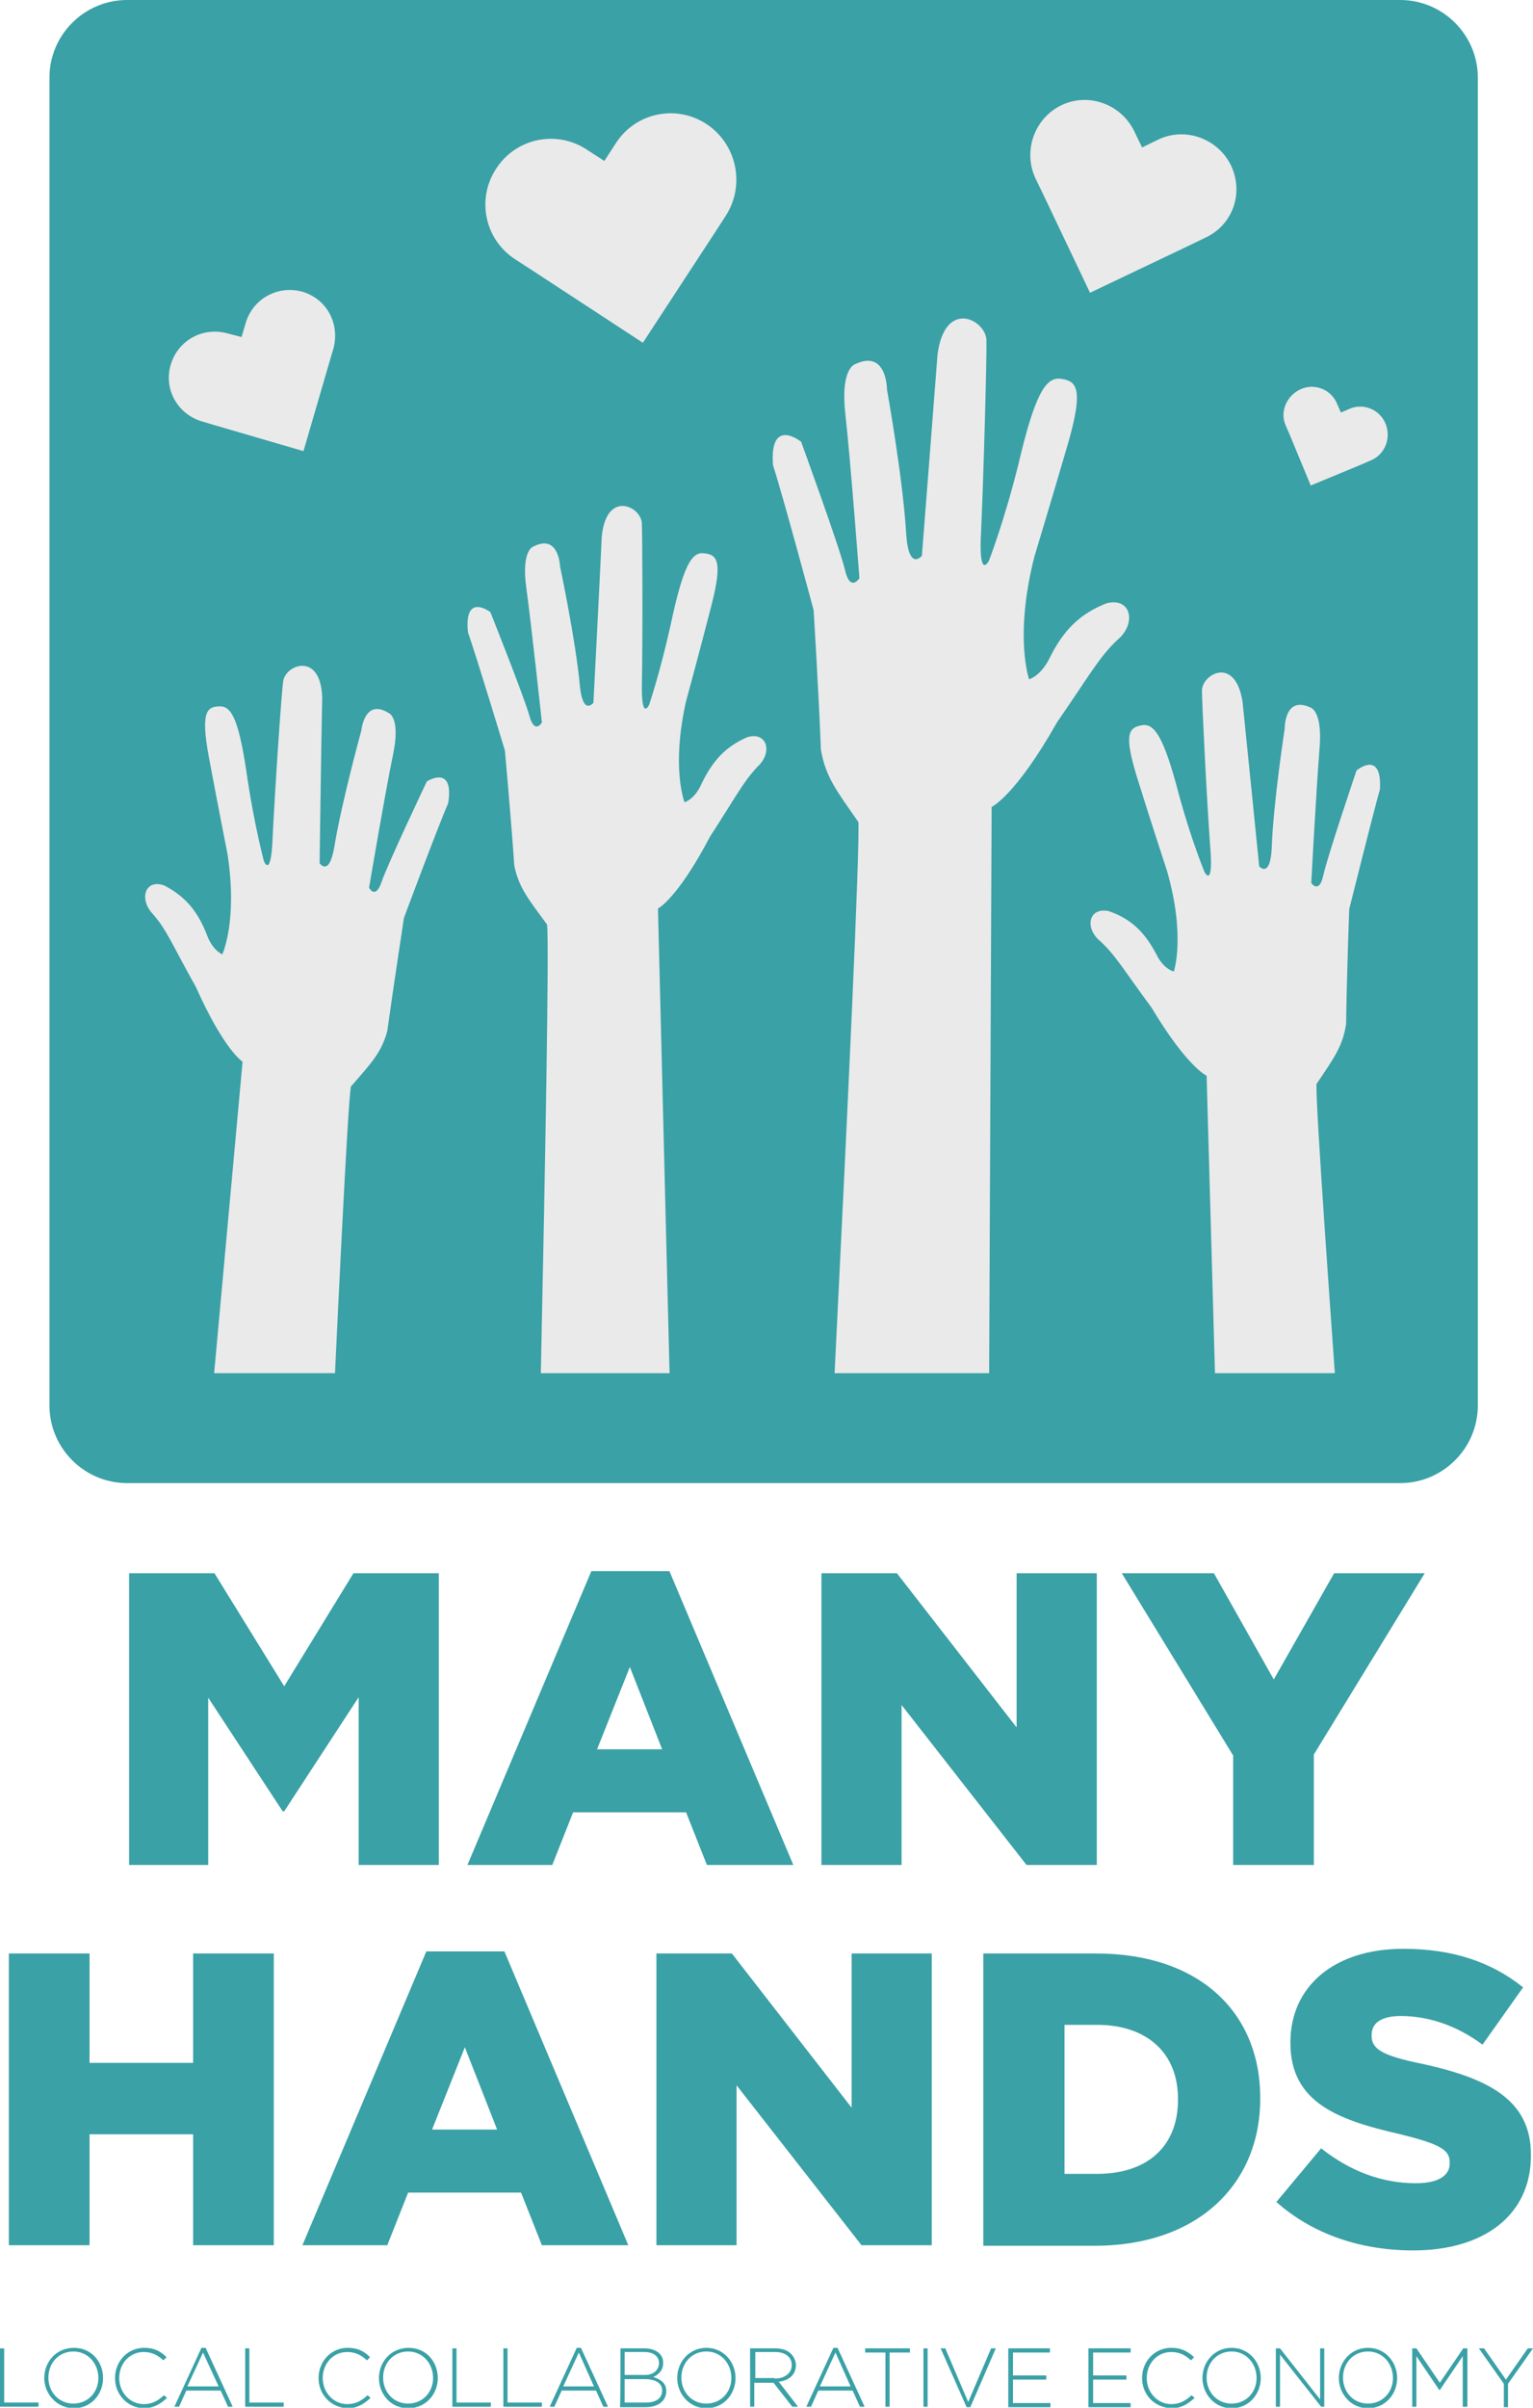 <?xml version="1.0" encoding="utf-8"?>
<!-- Generator: Adobe Illustrator 27.9.3, SVG Export Plug-In . SVG Version: 9.03 Build 53313)  -->
<svg version="1.1" id="Layer_2_00000104667420709771277440000012330370345610715799_"
	 xmlns="http://www.w3.org/2000/svg" xmlns:xlink="http://www.w3.org/1999/xlink" x="0px" y="0px" viewBox="0 0 294.5 462.2"
	 style="enable-background:new 0 0 294.5 462.2;" xml:space="preserve">
<style type="text/css">
	.st0{fill:#3AA1A6;}
	.st1{clip-path:url(#SVGID_00000007420183293111260730000014999232874308416176_);}
	.st2{fill:#EAEAEA;}
</style>
<g id="Layer_1-2">
	<g>
		<g>
			<path class="st0" d="M24.4,0h244.6c8.2,0,14.9,6.7,14.9,14.9v254.9c0,8.2-6.7,14.9-14.9,14.9H24.4c-8.2,0-14.9-6.7-14.9-14.9
				V14.9C9.5,6.7,16.2,0,24.4,0z"/>
			<g>
				<defs>
					<rect id="SVGID_1_" x="17.9" y="54.2" width="259.2" height="209.4"/>
				</defs>
				<clipPath id="SVGID_00000137818952755231004130000017999670474932746431_">
					<use xlink:href="#SVGID_1_"  style="overflow:visible;"/>
				</clipPath>
				<g style="clip-path:url(#SVGID_00000137818952755231004130000017999670474932746431_);">
					<g>
						<path class="st2" d="M130.6,342.7l-4.2-168.3c0,0,3.7-1.8,10-13.8c5-7.7,6.3-10.4,9.1-13.4c3-2.7,1.9-6.8-1.9-5.7
							c-4.2,1.8-6.7,4.5-8.9,9.1c-1.3,2.9-3.2,3.4-3.2,3.4s-2.6-6.6,0.3-19.4c0,0,2.7-9.9,4.9-18.5s1-9.7-1.6-9.9
							c-2.3-0.2-3.9,2.6-6.3,13.9c-2,9-4.1,15.2-4.1,15.2s-1.4,3-1.4-3.2c0.2-10.7,0.1-29.9,0-31.7c-0.2-3.2-6.8-6.4-7.7,2.6
							c-0.4,8.8-1.6,31.9-1.6,31.9s-2,2.6-2.6-3.2c-0.8-8.8-3.8-22.9-3.8-22.9s-0.2-6.4-5.1-3.9c0,0-2.4,0.6-1.4,7.9
							c1,7.3,3,25.9,3,25.9s-1.4,2.4-2.4-1.3c-1-3.6-7.5-19.9-7.5-19.9s-5.1-3.9-4.3,3.9c1.6,4.5,7.1,22.7,7.1,22.7
							s1.2,13.3,1.8,22.1c0.9,4.3,2.8,6.5,6.3,11.3c0.8,8.6-3,165.2-3,165.2L130.6,342.7L130.6,342.7z"/>
						<path class="st2" d="M189.6,359l0.9-204.1c0,0,4.5-2,12.6-16.3c6.3-9.1,8-12.4,11.6-15.8c3.7-3.1,2.6-8.2-2.1-7
							c-5.1,2-8.3,5.1-11,10.6c-1.7,3.4-3.9,4-3.9,4s-2.9-8.1,1-23.5c0,0,3.6-11.9,6.6-22.2c2.9-10.3,1.5-11.6-1.6-12
							c-2.8-0.3-4.9,2.9-8.1,16.6c-2.7,10.8-5.6,18.3-5.6,18.3s-1.8,3.6-1.6-3.9c0.6-13,1.2-36.2,1.1-38.4c-0.1-3.9-8-8.1-9.4,2.8
							c-0.8,10.6-3,38.6-3,38.6s-2.5,3-3-4c-0.6-10.7-3.7-27.9-3.7-27.9s0-7.8-6.1-4.9c0,0-2.9,0.7-1.9,9.6s2.7,31.5,2.7,31.5
							s-1.8,2.8-2.8-1.7c-1.1-4.5-8.4-24.5-8.4-24.5s-6.1-4.9-5.4,4.5c1.8,5.5,7.8,27.8,7.8,27.8s1,16.1,1.4,26.8
							c0.9,5.3,3.1,8,7.2,13.9c0.6,10.4-9.4,200-9.4,200L189.6,359L189.6,359z"/>
						<path class="st2" d="M236.5,373.7l-4.7-167.2c0,0-3.7-1.6-10.6-13.1c-5.4-7.3-6.8-9.9-9.8-12.7c-3.1-2.5-2.3-6.6,1.6-5.8
							c4.3,1.5,6.9,4,9.2,8.4c1.4,2.8,3.3,3.2,3.3,3.2s2.3-6.7-1.3-19.3c0,0-3.2-9.7-5.8-18.1c-2.6-8.4-1.5-9.5,1.1-9.9
							c2.3-0.3,4.1,2.3,7,13.4c2.4,8.8,4.9,14.8,4.9,14.8s1.5,2.9,1.2-3.3c-0.8-10.6-1.7-29.6-1.7-31.5c0-3.2,6.4-6.8,7.8,2.1
							c0.9,8.7,3.2,31.6,3.2,31.6s2.1,2.4,2.4-3.4c0.3-8.8,2.5-23,2.5-23s-0.1-6.4,4.9-4.1c0,0,2.4,0.5,1.8,7.8s-1.6,25.9-1.6,25.9
							s1.5,2.2,2.3-1.4c0.8-3.7,6.4-20.2,6.4-20.2s4.9-4.1,4.5,3.6c-1.3,4.6-5.9,23-5.9,23s-0.5,13.2-0.6,22
							c-0.6,4.3-2.4,6.7-5.7,11.6c-0.3,8.6,11.6,163.7,11.6,163.7L236.5,373.7L236.5,373.7z"/>
						<path class="st2" d="M31.4,370.2l15.2-166.4c0,0-3.5-2.1-9-14.4c-4.5-8-5.5-10.8-8.2-13.9c-2.8-2.9-1.5-6.9,2.2-5.5
							c4,2.1,6.4,4.9,8.2,9.6c1.1,2.9,2.9,3.6,2.9,3.6s3-6.3,1-19.3c0,0-2-10.1-3.6-18.7c-1.6-8.7-0.3-9.6,2.2-9.6
							c2.3,0,3.7,2.9,5.3,14.3c1.4,9.1,3.1,15.4,3.1,15.4s1.2,3.1,1.6-3.1c0.5-10.6,1.8-29.6,2.1-31.4c0.4-3.2,7.2-5.8,7.5,3.1
							c-0.2,8.7-0.5,31.8-0.5,31.8s1.8,2.7,2.8-3c1.4-8.6,5.2-22.4,5.2-22.4s0.6-6.4,5.3-3.4c0,0,2.3,0.8,0.8,8s-4.6,25.5-4.6,25.5
							s1.2,2.4,2.4-1.1S82,150,82,150s5.3-3.4,4.1,4.2c-1.9,4.3-8.5,22-8.5,22s-2,13.1-3.2,21.7c-1.1,4.2-3.2,6.3-7,10.7
							c-1.3,8.4-7.9,163.9-7.9,163.9L31.4,370.2L31.4,370.2z"/>
					</g>
				</g>
			</g>
			<path class="st2" d="M236.5,31.8c-2.5-5.2-8.8-7.5-14-5l-3.1,1.5l-1.5-3.1c-2.5-5.2-8.8-7.5-14-5c-5.2,2.5-7.4,8.8-5,14l1.5,3.1
				l9,18.9l18.9-9l3.1-1.5C236.8,43.3,239,37.1,236.5,31.8L236.5,31.8z"/>
			<path class="st2" d="M135.7,23.8c-5.8-3.8-13.6-2.2-17.4,3.7l-2.2,3.4l-3.4-2.2c-5.8-3.8-13.6-2.2-17.4,3.7
				c-3.8,5.8-2.2,13.6,3.7,17.4l3.4,2.2l21.1,13.8l13.8-21.1l2.2-3.4C143.2,35.4,141.5,27.6,135.7,23.8z"/>
			<path class="st2" d="M266.2,81.4c-1.1-2.8-4.3-4.1-7-2.9l-1.6,0.7l-0.7-1.6c-1.1-2.8-4.3-4.1-7-2.9s-4.1,4.3-2.9,7l0.7,1.6
				l4.1,9.9l9.9-4.1l1.6-0.7C266,87.3,267.3,84.2,266.2,81.4L266.2,81.4z"/>
			<path class="st2" d="M58.1,56c-4.7-1.3-9.5,1.3-10.9,6l-0.8,2.7L43.7,64c-4.7-1.3-9.5,1.3-10.9,6c-1.4,4.7,1.3,9.5,6,10.9
				l2.7,0.8l16.8,4.9l4.9-16.8l0.8-2.7C65.4,62.2,62.8,57.4,58.1,56z"/>
		</g>
		<g>
			<path class="st0" d="M24.8,302h16.4l13.4,21.7L67.9,302h16.4v56H68.9v-32.2l-14.3,21.9h-0.3L40,325.9V358H24.8
				C24.8,358,24.8,302,24.8,302z"/>
			<path class="st0" d="M113.6,301.6h15l23.8,56.4h-16.6l-4-10.1h-21.7l-4,10.1H89.8C89.8,358,113.6,301.6,113.6,301.6z
				 M127.2,335.8l-6.2-15.8l-6.3,15.8H127.2z"/>
			<path class="st0" d="M157.8,302h14.5l23,29.6V302h15.4v56h-13.5l-24-30.7V358h-15.4L157.8,302L157.8,302z"/>
			<path class="st0" d="M236.9,337l-21.4-35h17.7l11.5,20.4l11.6-20.4h17.4l-21.3,34.8V358h-15.5L236.9,337L236.9,337z"/>
			<path class="st0" d="M1.7,375h15.5v21h19.9v-21h15.5v56H37.1v-21.3H17.2V431H1.7V375z"/>
			<path class="st0" d="M81.9,374.6h15l23.8,56.4h-16.6l-4-10.1H78.4l-4,10.1H58.1L81.9,374.6z M95.5,408.8L89.3,393l-6.3,15.8H95.5
				z"/>
			<path class="st0" d="M126.1,375h14.5l23,29.6V375H179v56h-13.5l-24-30.7V431h-15.4V375z"/>
			<path class="st0" d="M188.9,375h21.7c19.9,0,31.5,11.4,31.5,27.7v0.2c0,16.2-11.8,28.2-31.8,28.2h-21.4V375z M204.5,388.7v28.6
				h6.3c9.4,0,15.5-5.1,15.5-14.2v-0.2c0-9-6.2-14.2-15.5-14.2H204.5z"/>
			<path class="st0" d="M245.2,422.7l8.6-10.3c5.7,4.5,11.8,6.7,18.2,6.7c4.2,0,6.5-1.4,6.5-3.8v-0.2c0-2.4-1.8-3.5-9.5-5.4
				c-11.8-2.7-21.1-6-21.1-17.5V392c0-10.5,8.2-17.9,21.7-17.9c9.6,0,17,2.6,23,7.4l-7.8,11c-5.1-3.8-10.6-5.5-15.7-5.5
				c-3.8,0-5.6,1.4-5.6,3.6v0.2c0,2.5,1.9,3.8,9.8,5.4c12.8,2.8,20.8,7,20.8,17.4v0.2c0,11.4-9,18.2-22.6,18.2
				C261.4,432,252.2,428.9,245.2,422.7L245.2,422.7z"/>
		</g>
		<g>
			<path class="st0" d="M0,450.8h0.8v10.4h6.6v0.8H0V450.8L0,450.8z"/>
			<path class="st0" d="M8.5,456.5L8.5,456.5c0-3.1,2.3-5.8,5.7-5.8s5.6,2.7,5.6,5.8v0c0,3.1-2.3,5.8-5.6,5.8S8.5,459.5,8.5,456.5z
				 M18.9,456.5L18.9,456.5c0-2.8-2-5.1-4.8-5.1s-4.8,2.2-4.8,5v0c0,2.8,2,5,4.8,5S18.9,459.2,18.9,456.5z"/>
			<path class="st0" d="M22.1,456.5L22.1,456.5c0-3.2,2.4-5.8,5.6-5.8c2,0,3.2,0.7,4.3,1.8l-0.6,0.6c-1-0.9-2.1-1.6-3.8-1.6
				c-2.7,0-4.7,2.2-4.7,5v0c0,2.8,2.1,5,4.7,5c1.6,0,2.7-0.6,3.9-1.7l0.6,0.5c-1.2,1.1-2.5,2-4.5,2
				C24.5,462.2,22.1,459.7,22.1,456.5L22.1,456.5z"/>
			<path class="st0" d="M38.7,450.7h0.8l5.2,11.3h-0.9l-1.4-3.1h-6.6l-1.4,3.1h-0.9L38.7,450.7L38.7,450.7z M42,458.1l-3-6.5l-3,6.5
				H42z"/>
			<path class="st0" d="M47.1,450.8h0.8v10.4h6.6v0.8h-7.4L47.1,450.8L47.1,450.8z"/>
			<path class="st0" d="M61.2,456.5L61.2,456.5c0-3.2,2.4-5.8,5.6-5.8c2,0,3.2,0.7,4.3,1.8l-0.6,0.6c-1-0.9-2.1-1.6-3.8-1.6
				c-2.7,0-4.7,2.2-4.7,5v0c0,2.8,2.1,5,4.7,5c1.6,0,2.7-0.6,3.9-1.7l0.6,0.5c-1.2,1.1-2.5,2-4.4,2
				C63.6,462.2,61.2,459.7,61.2,456.5L61.2,456.5z"/>
			<path class="st0" d="M72.8,456.5L72.8,456.5c0-3.1,2.3-5.8,5.7-5.8s5.6,2.7,5.6,5.8v0c0,3.1-2.3,5.8-5.7,5.8
				S72.8,459.5,72.8,456.5z M83.2,456.5L83.2,456.5c0-2.8-2-5.1-4.8-5.1s-4.8,2.2-4.8,5v0c0,2.8,2,5,4.8,5S83.2,459.2,83.2,456.5z"
				/>
			<path class="st0" d="M86.9,450.8h0.8v10.4h6.6v0.8h-7.4V450.8L86.9,450.8z"/>
			<path class="st0" d="M96.7,450.8h0.8v10.4h6.6v0.8h-7.4V450.8L96.7,450.8z"/>
			<path class="st0" d="M110.8,450.7h0.8l5.2,11.3h-0.9l-1.4-3.1h-6.6l-1.4,3.1h-0.9L110.8,450.7L110.8,450.7z M114.1,458.1
				l-2.9-6.5l-3,6.5C108.2,458.1,114.1,458.1,114.1,458.1z"/>
			<path class="st0" d="M119.2,450.8h4.6c1.3,0,2.3,0.4,2.9,1c0.5,0.5,0.7,1.1,0.7,1.8v0c0,1.5-1,2.3-1.9,2.7
				c1.3,0.4,2.5,1.1,2.5,2.7v0c0,1.9-1.6,3.1-4,3.1h-4.9C119.2,462,119.2,450.8,119.2,450.8z M126.6,453.6c0-1.2-1-2.1-2.8-2.1H120
				v4.4h3.7C125.3,456,126.6,455.1,126.6,453.6L126.6,453.6L126.6,453.6z M127.2,458.9c0-1.4-1.2-2.2-3.4-2.2H120v4.5h4.1
				C126,461.2,127.2,460.4,127.2,458.9L127.2,458.9L127.2,458.9z"/>
			<path class="st0" d="M130.1,456.5L130.1,456.5c0-3.1,2.3-5.8,5.6-5.8s5.6,2.7,5.6,5.8v0c0,3.1-2.3,5.8-5.6,5.8
				S130.1,459.5,130.1,456.5z M140.5,456.5L140.5,456.5c0-2.8-2-5.1-4.8-5.1s-4.8,2.2-4.8,5v0c0,2.8,2,5,4.8,5
				S140.5,459.2,140.5,456.5z"/>
			<path class="st0" d="M144.2,450.8h4.7c1.4,0,2.5,0.4,3.1,1.1c0.5,0.5,0.9,1.3,0.9,2.1v0c0,1.9-1.4,3-3.3,3.2l3.7,4.8h-1.1
				l-3.6-4.6h-3.7v4.6h-0.8V450.8z M148.8,456.6c1.9,0,3.3-1,3.3-2.6v0c0-1.5-1.2-2.5-3.2-2.5h-3.8v5H148.8z"/>
			<path class="st0" d="M160.1,450.7h0.8l5.2,11.3h-0.9l-1.4-3.1h-6.6l-1.4,3.1h-0.9L160.1,450.7L160.1,450.7z M163.4,458.1
				l-2.9-6.5l-3,6.5H163.4z"/>
			<path class="st0" d="M170.1,451.6h-3.9v-0.8h8.6v0.8h-3.9V462h-0.8L170.1,451.6L170.1,451.6z"/>
			<path class="st0" d="M177.4,450.8h0.8V462h-0.8V450.8z"/>
			<path class="st0" d="M180.7,450.8h0.9l4.4,10.3l4.4-10.3h0.9l-4.9,11.3h-0.7L180.7,450.8z"/>
			<path class="st0" d="M193.7,450.8h8v0.8h-7.1v4.4h6.4v0.8h-6.4v4.5h7.2v0.8h-8.1V450.8L193.7,450.8z"/>
			<path class="st0" d="M209.2,450.8h8v0.8H210v4.4h6.4v0.8H210v4.5h7.2v0.8h-8.1V450.8L209.2,450.8z"/>
			<path class="st0" d="M219.4,456.5L219.4,456.5c0-3.2,2.4-5.8,5.6-5.8c2,0,3.2,0.7,4.4,1.8l-0.6,0.6c-1-0.9-2.1-1.6-3.8-1.6
				c-2.7,0-4.7,2.2-4.7,5v0c0,2.8,2.1,5,4.7,5c1.6,0,2.7-0.6,3.9-1.7l0.6,0.5c-1.2,1.1-2.5,2-4.4,2
				C221.8,462.2,219.4,459.7,219.4,456.5L219.4,456.5z"/>
			<path class="st0" d="M231,456.5L231,456.5c0-3.1,2.3-5.8,5.6-5.8s5.6,2.7,5.6,5.8v0c0,3.1-2.3,5.8-5.6,5.8S231,459.5,231,456.5z
				 M241.4,456.5L241.4,456.5c0-2.8-2-5.1-4.8-5.1s-4.8,2.2-4.8,5v0c0,2.8,2,5,4.8,5S241.4,459.2,241.4,456.5z"/>
			<path class="st0" d="M245.1,450.8h0.8l7.7,9.8v-9.8h0.8V462h-0.6l-7.9-10v10h-0.8V450.8z"/>
			<path class="st0" d="M257.2,456.5L257.2,456.5c0-3.1,2.3-5.8,5.6-5.8s5.6,2.7,5.6,5.8v0c0,3.1-2.3,5.8-5.6,5.8
				S257.2,459.5,257.2,456.5z M267.6,456.5L267.6,456.5c0-2.8-2-5.1-4.8-5.1s-4.8,2.2-4.8,5v0c0,2.8,2,5,4.8,5
				S267.6,459.2,267.6,456.5z"/>
			<path class="st0" d="M271.3,450.8h0.8l4.5,6.6l4.5-6.6h0.8V462H281v-9.7l-4.4,6.5h-0.1l-4.4-6.5v9.7h-0.8L271.3,450.8
				L271.3,450.8z"/>
			<path class="st0" d="M288.9,457.6l-4.8-6.8h1l4.2,6l4.2-6h1l-4.8,6.8v4.5h-0.8L288.9,457.6L288.9,457.6z"/>
		</g>
	</g>
</g>
</svg>
